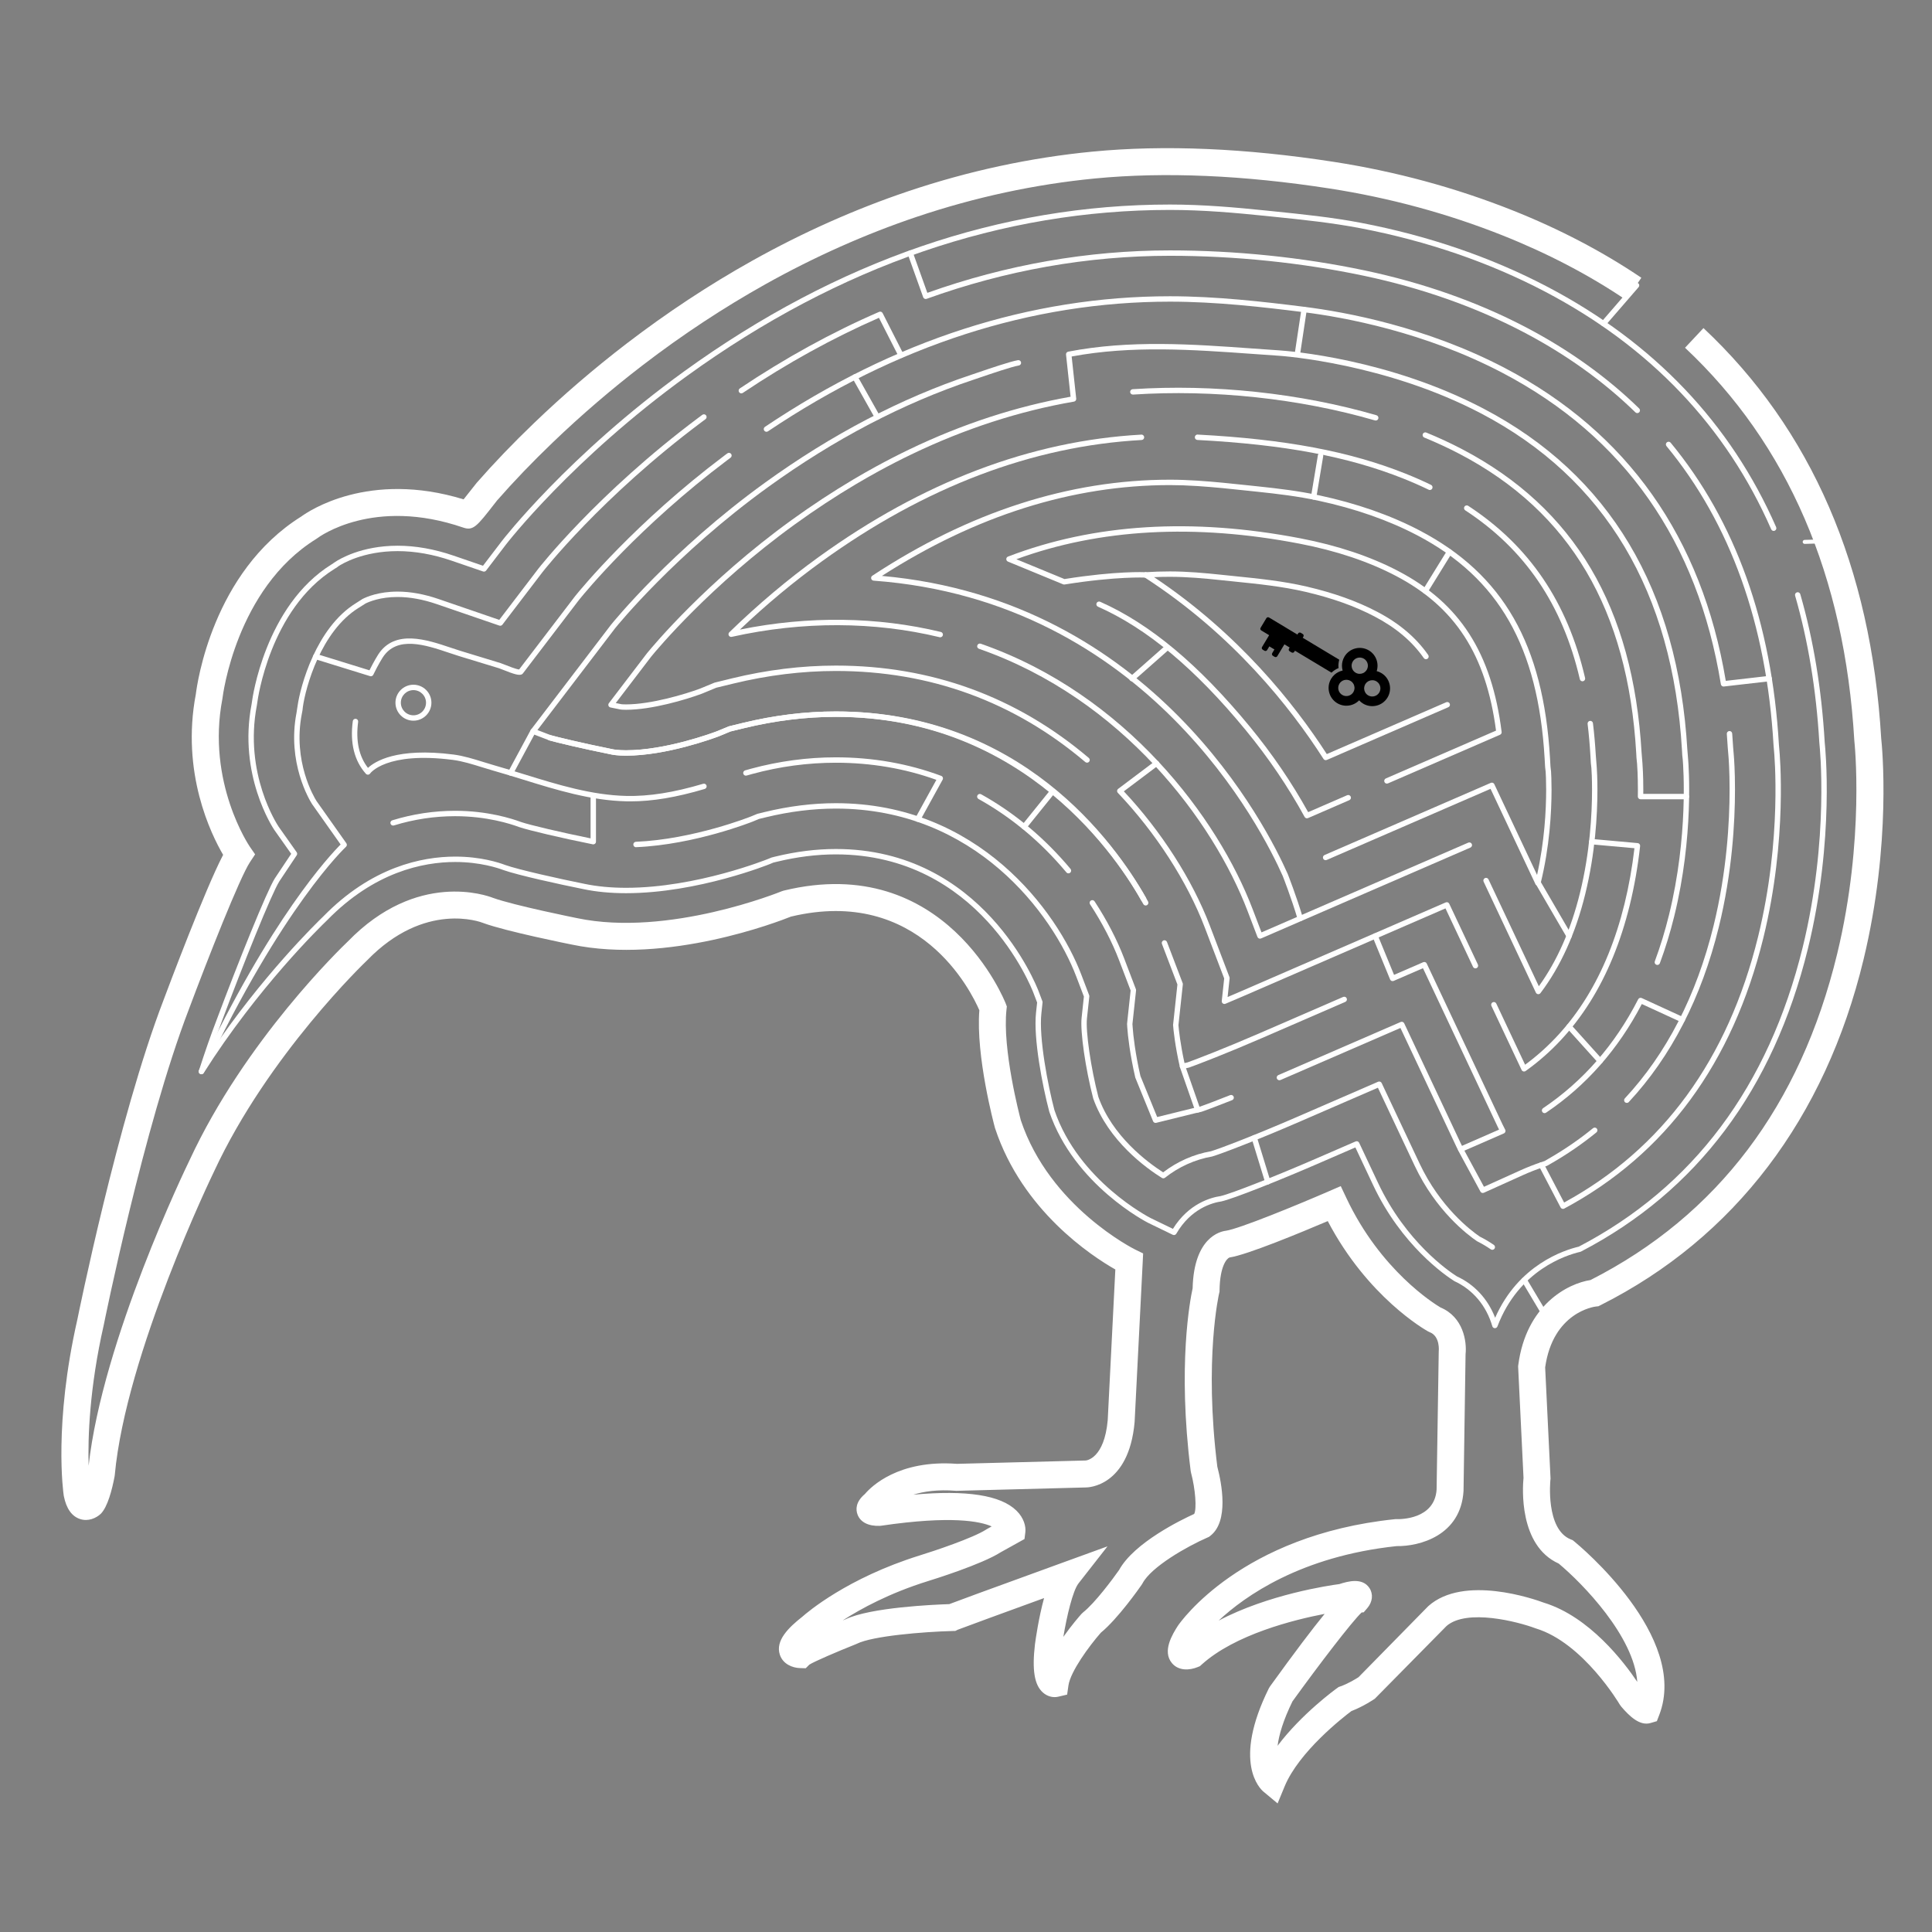 <?xml version="1.0" encoding="UTF-8" standalone="no"?>
<!DOCTYPE svg PUBLIC "-//W3C//DTD SVG 1.1//EN" "http://www.w3.org/Graphics/SVG/1.1/DTD/svg11.dtd">
<svg width="100%" height="100%" viewBox="0 0 2126 2126" version="1.1" xmlns="http://www.w3.org/2000/svg" xmlns:xlink="http://www.w3.org/1999/xlink" xml:space="preserve" xmlns:serif="http://www.serif.com/" style="fill-rule:evenodd;clip-rule:evenodd;stroke-linejoin:round;stroke-miterlimit:2;">
    <rect x="0" y="0" width="2126" height="2126" fill="#808080" stroke="none"/>
    <g id="Calque-1" serif:id="Calque 1" transform="matrix(4.167,0,0,4.167,-708.737,0)">
        <g transform="matrix(1.942,0,0,1.942,507.468,38.212)">
            <path d="M0,225.558L-1.917,223.961C-2.368,223.585 -6.183,219.995 -1.194,209.915L-1.038,209.656C2.398,204.893 4.752,201.797 6.399,199.782C2.262,200.575 -5.788,202.569 -10.328,206.68L-10.565,206.894L-10.861,207.016C-11.957,207.467 -13.453,207.565 -14.362,206.485C-15.736,204.851 -14.272,202.527 -13.567,201.411C-13.189,200.854 -4.929,189.079 15.932,186.908L16.063,186.894L16.194,186.899C16.713,186.912 21.347,186.94 21.622,182.884L21.912,164.111C21.92,164.042 22.13,162.037 20.685,161.477L20.458,161.371C20.109,161.177 12.246,156.731 6.821,146.371C3.245,147.895 -4.215,150.992 -6.534,151.316C-6.914,151.456 -7.843,152.491 -7.893,155.763L-7.895,155.967L-7.944,156.166C-7.964,156.252 -10.022,165.106 -8.197,179.765C-7.599,182.039 -6.592,187.221 -9.164,189.181L-9.34,189.315L-9.543,189.404C-12.329,190.619 -17.188,193.385 -18.368,195.633L-18.485,195.825C-18.813,196.299 -21.711,200.433 -24.035,202.342C-25.638,204.168 -28.171,207.629 -28.442,209.522L-28.619,210.76L-29.837,211.047C-30.549,211.214 -31.327,211 -31.919,210.472C-33.071,209.445 -33.403,207.423 -32.994,203.917C-32.883,203.087 -32.475,200.26 -31.755,197.634C-37.053,199.562 -42.845,201.678 -43.51,201.945L-43.824,202.102L-44.232,202.112C-48.115,202.216 -55.073,202.776 -57.209,203.845L-57.352,203.908C-59.921,204.929 -63.018,206.261 -63.678,206.689L-64.165,207.176L-64.955,207.154C-65.948,207.125 -67.258,206.632 -67.686,205.333C-68.319,203.412 -66.499,201.641 -64.616,200.159C-63.972,199.586 -58.506,194.905 -48.676,191.839C-46.748,191.246 -41.376,189.457 -39.601,188.296L-39.487,188.228L-38.878,187.89C-40.422,187.201 -44.343,186.388 -53.912,187.795L-54.106,187.813C-55.646,187.868 -56.742,187.31 -57.124,186.265C-57.373,185.583 -57.391,184.56 -56.125,183.488C-55.284,182.493 -51.575,178.788 -43.592,179.38L-26.088,178.925C-25.999,178.917 -23.569,178.675 -23.1,173.444L-22.064,152.951C-25.293,151.116 -34.708,144.956 -38.413,133.763L-38.442,133.667C-38.551,133.263 -41.052,123.941 -40.556,117.702C-41.677,115.11 -48.723,100.797 -66.173,104.965C-67.874,105.649 -82.983,111.496 -95.984,108.767C-96.329,108.699 -104.847,106.989 -107.967,105.855L-108.039,105.827C-108.348,105.704 -115.951,102.81 -123.806,110.908L-123.862,110.963C-123.995,111.089 -137.268,123.761 -144.631,139.641C-144.766,139.918 -156.617,164.411 -158.126,180.924L-158.15,181.098C-158.491,182.898 -159.094,185.241 -160.03,186.178C-160.647,186.754 -161.711,187.25 -162.828,186.891C-163.961,186.526 -164.708,185.477 -165.049,183.775L-165.064,183.687C-165.122,183.299 -166.453,174.015 -163.206,159.728C-163.161,159.503 -157.705,132.487 -151.488,116.306C-150.878,114.671 -145.833,101.231 -143.389,96.567C-145.036,93.757 -149.136,85.403 -147.099,74.705C-146.934,73.343 -144.83,58.094 -132.754,50.554C-131.783,49.843 -123.589,44.271 -110.689,48.227C-110.222,47.653 -109.633,46.897 -109.378,46.571C-109.132,46.254 -108.953,46.03 -108.907,45.976C-106.532,43.265 -103.979,40.604 -101.102,37.843C-97.137,34.034 -92.901,30.398 -88.513,27.035C-83.025,22.83 -77.285,19.044 -71.453,15.785C-64.551,11.926 -57.412,8.746 -50.235,6.332C-42.022,3.569 -33.594,1.756 -25.186,0.943C-15.428,0 -4.369,0.468 7.684,2.34C16.06,3.64 24.219,5.854 31.935,8.922C38.327,11.462 44.224,14.548 49.462,18.093L47.407,21.129C42.388,17.733 36.727,14.772 30.581,12.329C23.12,9.362 15.227,7.221 7.122,5.963C-4.629,4.139 -15.381,3.678 -24.833,4.592C-32.964,5.379 -41.118,7.133 -49.067,9.807C-56.029,12.149 -62.959,15.236 -69.664,18.985C-75.343,22.159 -80.934,25.846 -86.283,29.946C-90.563,33.226 -94.695,36.773 -98.563,40.487C-101.363,43.175 -103.844,45.761 -106.15,48.393C-106.184,48.435 -106.313,48.602 -106.486,48.824C-108.878,51.894 -109.376,52.534 -110.745,52.063C-122.921,47.883 -130.302,53.296 -130.61,53.529L-130.755,53.629C-141.657,60.39 -143.448,75.044 -143.465,75.191L-143.486,75.332C-145.684,86.746 -139.809,95.391 -139.749,95.476L-139.039,96.501L-139.728,97.541C-141.121,99.631 -145.474,110.685 -148.06,117.605C-154.173,133.516 -159.567,160.227 -159.621,160.495C-161.572,169.08 -161.789,175.816 -161.68,179.639C-159.779,162.522 -148.433,139.074 -147.943,138.067C-140.393,121.783 -127.301,109.175 -126.411,108.328C-117.01,98.661 -107.527,102.087 -106.688,102.418C-103.802,103.46 -95.334,105.159 -95.249,105.176C-82.822,107.784 -67.588,101.584 -67.436,101.521L-67.17,101.434C-45.141,96.073 -37.056,116.561 -36.976,116.77L-36.819,117.181L-36.866,117.618C-37.443,122.969 -35.108,131.937 -34.916,132.661C-30.988,144.447 -19.488,150.18 -19.372,150.237L-18.285,150.768L-18.344,151.977L-19.443,173.7C-20.231,182.49 -25.804,182.59 -26.04,182.59L-43.686,183.051L-43.782,183.043C-46.208,182.854 -48.098,183.129 -49.532,183.574C-42.277,182.92 -37.669,183.635 -35.51,185.743C-34.478,186.751 -34.21,187.921 -34.303,188.68L-34.417,189.605L-37.654,191.404C-40.225,193.05 -46.839,195.11 -47.59,195.341C-52.787,196.962 -56.681,199.086 -59.137,200.673C-59.017,200.625 -58.895,200.576 -58.771,200.527C-55.381,198.893 -46.659,198.522 -44.645,198.457C-43.654,198.077 -40.386,196.866 -29.141,192.783L-23.131,190.6L-27.071,195.636C-27.852,196.633 -28.664,200.098 -29.134,202.908C-27.993,201.292 -26.909,200.055 -26.676,199.794L-26.445,199.576C-24.855,198.318 -22.433,195.073 -21.555,193.818C-19.499,190.081 -13.038,186.961 -11.34,186.191C-10.987,185.505 -11.166,182.854 -11.771,180.589L-11.819,180.344C-13.628,165.958 -11.881,156.998 -11.554,155.51C-11.384,148.608 -7.83,147.782 -7.028,147.684C-5.244,147.426 2.49,144.261 6.96,142.321L8.59,141.613L9.348,143.221C13.989,153.074 21.285,157.604 22.151,158.116C25.259,159.412 25.746,162.757 25.561,164.471L25.284,183.068C24.914,189.176 19.243,190.618 16.19,190.567C3.186,191.949 -4.45,197.358 -8.023,200.704C-1.277,197.13 7.009,195.916 8.388,195.734C9.551,195.36 11.515,194.807 12.486,196.264C13.032,197.084 12.919,198.157 12.198,198.998L11.708,199.57L11.424,199.593C10.095,200.854 5.671,206.629 2.025,211.677C0.74,214.301 0.185,216.271 -0.001,217.719C3.262,213.383 7.836,210.061 8.086,209.882L8.299,209.729L8.546,209.642C9.599,209.27 10.643,208.626 11.008,208.39L20.493,198.728C25.322,194.424 34.892,197.769 36.235,198.269C42.428,200.179 47.12,206.358 48.911,209.03C48.462,202.851 41.54,195.71 38.226,192.941C32.779,190.491 33.314,182.58 33.441,181.285L32.706,166.108L32.728,165.944C33.801,157.787 39.422,154.868 42.553,154.385C59.801,145.615 71.084,130.699 76.089,110.049C79.875,94.431 78.445,81.22 78.43,81.088L78.422,80.989C77.117,58.667 69.373,40.708 55.404,27.612L57.911,24.938C72.579,38.688 80.709,57.458 82.079,80.727C82.196,81.802 83.509,94.91 79.681,110.794C74.474,132.401 62.109,148.656 43.923,157.8L43.62,157.953L43.282,157.987C43.058,158.013 37.449,158.759 36.384,166.264L37.117,181.404L37.098,181.558C37.091,181.621 36.412,188.274 39.87,189.657L40.131,189.762L40.349,189.939C40.989,190.463 55.995,202.877 51.899,213.526L51.574,214.372L50.704,214.626C49.233,215.06 47.798,213.65 46.714,212.374L46.526,212.109C46.478,212.026 41.564,203.719 35.112,201.759L34.998,201.72C32.755,200.878 25.756,199.028 22.974,201.429L13.219,211.323C13.155,211.368 11.695,212.365 10.036,213C8.889,213.862 2.904,218.522 0.952,223.252L0,225.558Z" style="fill:white;fill-rule:nonzero;"/>
        </g>
        <g transform="matrix(1.942,0,0,1.942,564.855,54.014)">
            <path d="M0,152.796L-0.015,152.796C-0.172,152.79 -0.308,152.683 -0.352,152.532C-1.163,149.736 -2.994,147.559 -5.51,146.4C-6.711,145.642 -12.688,141.561 -16.548,133.365L-18.974,128.216L-24.195,130.482C-29.166,132.64 -35.547,135.194 -37.189,135.557C-38.386,135.732 -41.325,136.501 -43.324,139.951C-43.421,140.117 -43.628,140.182 -43.802,140.097L-47.16,138.468C-47.264,138.416 -57.201,133.352 -60.594,123.37C-61.529,119.845 -62.774,113.379 -62.401,109.913L-62.25,108.512L-62.753,107.195C-63.045,106.427 -70.147,88.368 -89.617,88.368C-92.213,88.368 -94.923,88.707 -97.671,89.376L-98.135,89.489L-98.523,89.654C-98.621,89.694 -108.358,93.645 -118.153,93.645C-120.252,93.645 -122.203,93.459 -123.951,93.092C-127.119,92.458 -132.878,91.193 -134.829,90.498C-135.51,90.239 -137.973,89.402 -141.376,89.402C-145.793,89.402 -152.399,90.775 -158.794,97.318C-159.748,98.232 -168.253,106.518 -175.578,118.092C-175.677,118.247 -175.875,118.306 -176.043,118.228C-176.211,118.15 -176.293,117.96 -176.237,117.784C-175.425,115.252 -174.62,112.947 -173.846,110.932C-170.882,103.001 -167.004,93.365 -165.911,91.634L-163.683,88.291L-165.992,85.024C-166.198,84.717 -170.919,77.554 -169.071,67.958L-169.001,67.5C-168.985,67.367 -167.288,54.574 -158.176,48.922L-157.738,48.627C-157.152,48.231 -154.16,46.395 -149.204,46.395C-146.768,46.395 -144.211,46.849 -141.604,47.744L-137.601,49.118L-135.033,45.753C-134.944,45.637 -125.996,34.068 -110.235,22.675C-89.419,7.629 -67.199,0 -44.191,0C-39.648,0 -35.182,0.396 -31.033,0.825L-30.032,0.928C-26.134,1.328 -22.104,1.741 -18.184,2.493C-9.028,4.251 -0.507,7.175 7.144,11.186C21.6,18.765 32.064,29.761 38.244,43.868C38.325,44.054 38.241,44.27 38.055,44.351C37.87,44.434 37.654,44.348 37.572,44.163C31.461,30.212 21.109,19.335 6.804,11.836C-0.783,7.858 -9.237,4.957 -18.322,3.214C-22.211,2.468 -26.225,2.055 -30.107,1.657L-31.109,1.554C-35.238,1.128 -39.681,0.733 -44.191,0.733C-67.041,0.733 -89.117,8.315 -109.805,23.269C-125.48,34.6 -134.363,46.084 -134.45,46.198L-137.178,49.773C-137.273,49.899 -137.439,49.948 -137.588,49.898L-141.842,48.438C-144.372,47.569 -146.849,47.129 -149.204,47.129C-153.948,47.129 -156.775,48.861 -157.294,49.208L-157.377,49.284L-157.789,49.545C-166.608,55.014 -168.257,67.461 -168.273,67.586L-168.351,68.097C-170.142,77.399 -165.583,84.318 -165.388,84.608L-162.939,88.073C-162.851,88.197 -162.849,88.362 -162.933,88.488L-165.296,92.033C-166.36,93.717 -170.208,103.291 -173.161,111.192C-173.649,112.462 -174.149,113.848 -174.655,115.333C-167.679,104.934 -160.197,97.647 -159.31,96.797C-152.746,90.08 -145.933,88.669 -141.376,88.669C-137.944,88.669 -135.477,89.467 -134.576,89.81C-132.77,90.453 -127.188,91.696 -123.803,92.374C-122.102,92.731 -120.202,92.912 -118.153,92.912C-108.522,92.912 -98.898,89.015 -98.802,88.975L-98.361,88.794L-97.845,88.664C-95.04,87.981 -92.272,87.635 -89.617,87.635C-69.648,87.635 -62.367,106.146 -62.067,106.934L-61.534,108.334C-61.513,108.387 -61.506,108.445 -61.512,108.503L-61.672,109.992C-62.032,113.335 -60.771,119.842 -59.892,123.158C-56.613,132.804 -46.933,137.761 -46.836,137.81L-43.784,139.291C-41.63,135.812 -38.563,135.017 -37.321,134.836C-35.799,134.498 -29.447,131.963 -24.487,129.809L-18.94,127.402C-18.758,127.325 -18.547,127.403 -18.462,127.582L-15.885,133.052C-12.111,141.065 -6.289,145.042 -5.16,145.758C-2.779,146.851 -0.952,148.833 0.033,151.38C3.199,144.172 9.43,142.172 11.401,141.711C26.96,133.602 37.201,119.923 41.842,101.053C45.493,86.209 44.158,73.618 44.144,73.493L44.113,73.13C43.697,66.018 42.59,59.308 40.822,53.187C40.766,52.992 40.878,52.789 41.073,52.733C41.265,52.678 41.47,52.788 41.527,52.983C43.309,59.156 44.426,65.92 44.845,73.087L44.872,73.411C44.887,73.538 46.24,86.239 42.554,101.228C37.857,120.328 27.475,134.175 11.698,142.382C11.671,142.396 11.641,142.407 11.611,142.414C9.704,142.853 3.257,144.881 0.343,152.56C0.289,152.702 0.152,152.796 0,152.796" style="fill:white;fill-rule:nonzero;"/>
        </g>
        <g transform="matrix(1.942,0,0,1.942,602.455,66.031)">
            <path d="M0,22.174C-0.092,22.174 -0.185,22.139 -0.256,22.07C-4.572,17.861 -9.685,14.194 -15.451,11.171C-21.989,7.743 -29.309,5.16 -37.207,3.492C-45.602,1.719 -54.711,0.781 -63.551,0.781C-74.737,0.781 -85.869,2.751 -96.637,6.635C-96.728,6.669 -96.829,6.663 -96.918,6.621C-97.006,6.58 -97.074,6.505 -97.106,6.413L-99.21,0.538C-99.278,0.348 -99.179,0.138 -98.988,0.07C-98.799,0 -98.588,0.1 -98.52,0.291L-96.54,5.821C-85.799,1.99 -74.702,0.048 -63.551,0.048C-54.661,0.048 -45.499,0.991 -37.055,2.774C-29.091,4.456 -21.708,7.063 -15.111,10.521C-9.281,13.578 -4.111,17.286 0.256,21.545C0.401,21.686 0.404,21.918 0.262,22.063C0.19,22.137 0.095,22.174 0,22.174" style="fill:white;fill-rule:nonzero;"/>
        </g>
        <g transform="matrix(1.942,0,0,1.942,365.851,82.203)">
            <path d="M0,11.161C-0.118,11.161 -0.234,11.104 -0.305,10.998C-0.417,10.83 -0.373,10.602 -0.204,10.49C5.967,6.353 12.341,2.85 18.741,0.077C18.918,0 19.126,0.075 19.214,0.248L22.047,5.821C22.139,6.002 22.067,6.222 21.887,6.314C21.705,6.404 21.486,6.334 21.394,6.153L18.716,0.888C12.463,3.621 6.237,7.055 0.204,11.099C0.141,11.141 0.07,11.161 0,11.161" style="fill:white;fill-rule:nonzero;"/>
        </g>
        <g transform="matrix(1.942,0,0,1.942,223.249,109.311)">
            <path d="M0,89.791C-0.052,89.791 -0.106,89.78 -0.156,89.756C-0.339,89.669 -0.417,89.451 -0.331,89.268C9.438,68.569 17.492,59.998 18.943,58.549L15.051,53.042C14.689,52.47 11.645,47.396 12.94,40.666L13.077,39.779C13.459,37.001 15.623,29.084 20.999,25.749L21.825,25.222C21.847,25.203 21.871,25.186 21.897,25.173C22.488,24.868 24.135,24.159 26.684,24.159C28.43,24.159 30.306,24.499 32.26,25.17L40.517,28.004L45.813,21.064C45.893,20.96 53.831,10.802 67.639,0.483L68.126,0.121C68.288,0 68.518,0.036 68.638,0.198C68.759,0.361 68.725,0.59 68.562,0.711L68.078,1.07C54.369,11.315 46.472,21.41 46.394,21.511L40.939,28.659C40.844,28.785 40.678,28.834 40.529,28.784L32.022,25.864C30.145,25.219 28.349,24.892 26.684,24.892C24.35,24.892 22.846,25.515 22.273,25.805L22.223,25.847L21.386,26.372C16.25,29.558 14.172,37.196 13.805,39.87L13.759,40.289L13.661,40.805C12.418,47.257 15.325,52.103 15.661,52.635L19.723,58.381C19.829,58.532 19.807,58.738 19.671,58.863C19.586,58.942 11.008,66.96 0.332,89.581C0.269,89.714 0.137,89.791 0,89.791" style="fill:white;fill-rule:nonzero;"/>
        </g>
        <g transform="matrix(1.942,0,0,1.942,326.755,209.659)">
            <path d="M0,6.858C-0.024,6.858 -0.048,6.855 -0.072,6.851C-4.224,6.02 -8.815,4.944 -10.097,4.501C-11.287,4.056 -14.499,3.027 -18.781,3.027C-21.599,3.027 -24.402,3.451 -27.113,4.288C-27.307,4.347 -27.512,4.239 -27.572,4.045C-27.631,3.852 -27.523,3.646 -27.33,3.587C-24.548,2.729 -21.672,2.294 -18.781,2.294C-14.379,2.294 -11.068,3.355 -9.848,3.811C-8.667,4.219 -4.311,5.243 -0.367,6.043L-0.367,0.366C-0.367,0.164 -0.203,0 0,0C0.203,0 0.367,0.164 0.367,0.366L0.367,6.491C0.367,6.601 0.317,6.705 0.232,6.775C0.166,6.829 0.084,6.858 0,6.858" style="fill:white;fill-rule:nonzero;"/>
        </g>
        <g transform="matrix(1.942,0,0,1.942,564.167,212.106)">
            <path d="M0,60.731C-0.072,60.731 -0.144,60.71 -0.208,60.667C-0.798,60.26 -1.429,59.887 -2.086,59.559C-3.376,58.682 -7.672,55.425 -10.553,49.308L-15.556,38.69L-26.323,43.363C-31.958,45.808 -36.855,47.681 -38.086,48.041C-40.422,48.448 -42.629,49.445 -44.509,50.932C-44.631,51.029 -44.8,51.037 -44.931,50.956C-47.058,49.627 -52.226,45.913 -54.267,40.159C-55.33,36.072 -56.05,31.059 -55.847,29.182L-55.536,26.292L-56.572,23.575C-59.803,15.091 -70.324,0.733 -89.263,0.733C-92.356,0.733 -95.562,1.132 -98.792,1.918L-99.718,2.143L-100.546,2.49C-100.626,2.522 -108.421,5.64 -116.424,5.981C-116.624,6.004 -116.798,5.832 -116.806,5.63C-116.815,5.428 -116.658,5.257 -116.456,5.248C-108.627,4.915 -100.9,1.842 -100.823,1.81L-99.944,1.448L-98.965,1.206C-95.679,0.406 -92.414,0 -89.263,0C-69.925,0 -59.184,14.655 -55.887,23.314L-54.82,26.113C-54.799,26.167 -54.792,26.225 -54.798,26.283L-55.119,29.26C-55.31,31.035 -54.585,36.027 -53.567,39.944C-51.677,45.267 -46.935,48.803 -44.758,50.198C-42.828,48.722 -40.584,47.732 -38.252,47.328C-37.079,46.982 -32.223,45.124 -26.615,42.69L-15.522,37.875C-15.341,37.799 -15.129,37.876 -15.044,38.056L-9.89,48.996C-7.088,54.945 -2.924,58.102 -1.715,58.928C-1.071,59.247 -0.41,59.637 0.208,60.062C0.375,60.177 0.417,60.406 0.302,60.573C0.231,60.676 0.117,60.731 0,60.731" style="fill:white;fill-rule:nonzero;"/>
        </g>
        <g transform="matrix(1.942,0,0,1.942,582.833,116.562)">
            <path d="M0,104.367C-0.036,104.367 -0.073,104.362 -0.108,104.351C-0.201,104.322 -0.28,104.257 -0.325,104.17L-3.263,98.555C-3.357,98.376 -3.287,98.154 -3.108,98.061C-2.928,97.968 -2.707,98.036 -2.613,98.216L0.153,103.501C13.554,96.199 22.427,84.042 26.53,67.359C29.82,53.982 28.738,42.467 28.69,41.984L28.631,41.288C27.67,24.853 22.774,11.178 14.077,0.644C13.948,0.488 13.97,0.257 14.126,0.128C14.283,0 14.513,0.022 14.642,0.178C23.44,10.833 28.393,24.651 29.363,41.246L29.419,41.906C29.468,42.401 30.562,54.036 27.242,67.534C23.054,84.562 13.947,96.94 0.173,104.323C0.12,104.353 0.06,104.367 0,104.367" style="fill:white;fill-rule:nonzero;"/>
        </g>
        <g transform="matrix(1.942,0,0,1.942,472.635,187.885)">
            <path d="M0,26.383C-0.129,26.383 -0.255,26.315 -0.322,26.193C-3.613,20.22 -16.357,0.733 -42.134,0.733C-46.218,0.733 -50.417,1.251 -54.613,2.272L-56.462,2.722L-58.05,3.381C-58.771,3.654 -65.168,6.01 -70.669,6.01C-71.803,6.01 -72.454,5.892 -72.627,5.856C-76.622,5.056 -80.23,4.186 -81.127,3.924C-81.321,3.868 -81.433,3.664 -81.376,3.47C-81.319,3.275 -81.117,3.164 -80.921,3.221C-80.195,3.433 -76.735,4.285 -72.48,5.138C-72.321,5.171 -71.732,5.277 -70.669,5.277C-65.299,5.277 -59.018,2.963 -58.319,2.699L-56.689,2.027L-54.786,1.559C-50.534,0.525 -46.277,0 -42.134,0C-15.956,0 -3.02,19.778 0.321,25.839C0.419,26.017 0.354,26.24 0.176,26.338C0.121,26.368 0.06,26.383 0,26.383" style="fill:white;fill-rule:nonzero;"/>
        </g>
        <g transform="matrix(1.942,0,0,1.942,555.828,246.368)">
            <path d="M0,29.791C-0.141,29.791 -0.276,29.709 -0.336,29.571C-0.417,29.386 -0.333,29.169 -0.147,29.089L5.215,26.746C5.15,26.617 5.086,26.487 5.023,26.353L-5.134,4.794L-9.119,6.523C-9.209,6.563 -9.311,6.564 -9.403,6.527C-9.494,6.49 -9.567,6.417 -9.604,6.326L-11.973,0.557C-12.05,0.37 -11.96,0.156 -11.773,0.079C-11.587,0 -11.371,0.091 -11.295,0.278L-9.068,5.702L-5.1,3.98C-4.918,3.9 -4.706,3.981 -4.622,4.16L5.686,26.041C5.802,26.287 5.922,26.522 6.044,26.749C6.093,26.839 6.102,26.946 6.069,27.043C6.035,27.14 5.963,27.219 5.869,27.26L0.146,29.76C0.099,29.781 0.049,29.791 0,29.791" style="fill:white;fill-rule:nonzero;"/>
        </g>
        <g transform="matrix(1.942,0,0,1.942,482.352,248.201)">
            <path d="M0,17.562C-0.067,17.562 -0.134,17.543 -0.192,17.508C-0.276,17.456 -0.335,17.374 -0.357,17.278C-0.993,14.515 -1.238,12.224 -1.28,11.573L-0.69,6.065L-2.794,0.547C-2.866,0.358 -2.771,0.146 -2.582,0.074C-2.394,0 -2.181,0.097 -2.109,0.286L0.026,5.886C0.047,5.94 0.054,5.999 0.048,6.056L-0.549,11.59C-0.51,12.135 -0.289,14.202 0.276,16.752C0.411,16.721 0.547,16.691 0.682,16.661C1.947,16.206 5.706,14.766 10.545,12.666L21.849,7.759C22.035,7.681 22.251,7.764 22.331,7.949C22.412,8.136 22.327,8.351 22.141,8.432L10.837,13.339C5.98,15.446 2.202,16.894 0.882,17.365C0.586,17.432 0.336,17.49 0.088,17.551C0.059,17.558 0.029,17.562 0,17.562" style="fill:white;fill-rule:nonzero;"/>
        </g>
        <g transform="matrix(1.942,0,0,1.942,577.969,263.404)">
            <path d="M0,15.731C-0.118,15.731 -0.234,15.674 -0.305,15.569C-0.417,15.401 -0.373,15.173 -0.205,15.06C5.226,11.407 9.579,6.424 12.732,0.249C12.822,0.074 13.033,0 13.212,0.083L18.89,2.691C19.073,2.776 19.154,2.994 19.069,3.178C18.985,3.361 18.767,3.442 18.583,3.357L13.224,0.895C10.027,7.037 5.648,12.007 0.204,15.669C0.141,15.711 0.07,15.731 0,15.731" style="fill:white;fill-rule:nonzero;"/>
        </g>
        <g transform="matrix(1.942,0,0,1.942,607.751,89.707)">
            <path d="M0,85.022C-0.043,85.022 -0.086,85.015 -0.128,84.999C-0.318,84.928 -0.414,84.717 -0.344,84.528C0.399,82.533 1.049,80.406 1.59,78.207C4.226,67.49 3.539,58.105 3.452,57.07L3.391,56.534L3.352,55.843C2.092,34.285 -7.1,18.87 -23.968,10.026C-36.964,3.213 -50.917,2.218 -51.505,2.179C-52.691,2.1 -53.876,2.015 -55.059,1.93C-63.122,1.353 -71.457,0.755 -79.643,2.284L-79.022,8.017C-79.001,8.209 -79.133,8.385 -79.324,8.418C-86.762,9.701 -94.201,12.116 -101.433,15.596C-102.914,16.308 -104.409,17.076 -105.876,17.878C-106.894,18.436 -107.92,19.02 -108.926,19.616C-111.72,21.272 -114.531,23.119 -117.279,25.107C-128.79,33.427 -136.031,42.131 -136.819,43.096L-141.636,49.41C-141.381,49.462 -141.122,49.514 -140.86,49.567C-140.824,49.57 -140.608,49.592 -140.239,49.592C-136.823,49.592 -132.161,48.189 -130.172,47.447L-128.196,46.631L-125.83,46.051C-121.096,44.899 -116.343,44.315 -111.704,44.315C-98.714,44.315 -87.143,48.54 -77.312,56.873C-77.157,57.003 -77.138,57.235 -77.269,57.389C-77.4,57.544 -77.632,57.563 -77.786,57.432C-87.481,49.214 -98.892,45.048 -111.704,45.048C-116.285,45.048 -120.979,45.625 -125.657,46.764L-127.969,47.326L-129.905,48.129C-132.097,48.948 -136.726,50.325 -140.239,50.325C-140.658,50.325 -140.904,50.299 -140.976,50.29C-141.467,50.193 -141.918,50.101 -142.356,50.009C-142.479,49.984 -142.581,49.897 -142.625,49.779C-142.668,49.661 -142.649,49.528 -142.572,49.428L-137.394,42.642C-136.593,41.66 -129.295,32.887 -117.709,24.512C-114.942,22.513 -112.113,20.653 -109.299,18.985C-108.287,18.385 -107.254,17.796 -106.227,17.235C-104.749,16.427 -103.243,15.653 -101.751,14.935C-94.567,11.479 -87.18,9.064 -79.788,7.755L-80.408,2.026C-80.428,1.837 -80.301,1.663 -80.113,1.627C-71.727,0 -63.227,0.61 -55.007,1.199C-53.825,1.284 -52.641,1.368 -51.456,1.447C-49.967,1.546 -36.538,2.609 -23.628,9.377C-6.516,18.348 2.808,33.967 4.084,55.801L4.182,56.998C4.271,58.055 4.966,67.551 2.302,78.383C1.755,80.609 1.096,82.762 0.344,84.783C0.289,84.931 0.149,85.022 0,85.022" style="fill:white;fill-rule:nonzero;"/>
        </g>
        <g transform="matrix(1.942,0,0,1.942,472.088,95.053)">
            <path d="M0,73.677C-0.128,73.677 -0.252,73.61 -0.319,73.491C-4.57,65.986 -17.125,48.531 -41.853,48.531C-45.937,48.531 -50.135,49.048 -54.331,50.07L-56.181,50.52L-57.768,51.179C-58.49,51.452 -64.887,53.808 -70.388,53.808C-71.522,53.808 -72.173,53.69 -72.345,53.653C-76.34,52.853 -79.949,51.984 -80.846,51.722L-83.15,50.836C-83.257,50.795 -83.339,50.705 -83.37,50.594C-83.402,50.483 -83.379,50.364 -83.309,50.272L-72.444,36.032C-72.106,35.613 -64.163,25.851 -51.511,16.706C-42.421,10.135 -32.962,5.189 -23.397,2.004L-22.547,1.716C-20.894,1.152 -18.128,0.208 -17.087,0.031C-16.886,0 -16.698,0.132 -16.664,0.331C-16.63,0.531 -16.765,0.72 -16.964,0.754C-17.947,0.921 -20.785,1.89 -22.31,2.41L-23.166,2.7C-32.66,5.861 -42.052,10.773 -51.081,17.3C-63.654,26.388 -71.537,36.076 -71.867,36.484L-82.429,50.328L-80.611,51.028C-79.914,51.23 -76.453,52.083 -72.198,52.935C-72.04,52.969 -71.451,53.075 -70.388,53.075C-65.017,53.075 -58.736,50.761 -58.038,50.497L-56.407,49.824L-54.505,49.357C-50.252,48.322 -45.995,47.797 -41.853,47.797C-16.74,47.797 -3.995,65.513 0.319,73.13C0.419,73.306 0.357,73.529 0.18,73.629C0.123,73.662 0.061,73.677 0,73.677" style="fill:white;fill-rule:nonzero;"/>
        </g>
        <g transform="matrix(1.942,0,0,1.942,533.383,101.375)">
            <path d="M0,4.984C-0.034,4.984 -0.068,4.979 -0.102,4.969C-10.38,1.984 -22.065,0.735 -33.004,1.455C-33.206,1.466 -33.381,1.316 -33.394,1.113C-33.408,0.911 -33.255,0.737 -33.052,0.723C-22.028,0 -10.255,1.256 0.102,4.265C0.297,4.322 0.409,4.525 0.352,4.72C0.305,4.88 0.159,4.984 0,4.984" style="fill:white;fill-rule:nonzero;"/>
        </g>
        <g transform="matrix(1.942,0,0,1.942,615.442,114.079)">
            <path d="M0,49.946L-6.244,49.945C-6.342,49.945 -6.436,49.906 -6.506,49.836C-6.574,49.766 -6.612,49.671 -6.611,49.573C-6.606,49.246 -6.604,48.932 -6.604,48.635C-6.604,46.733 -6.69,45.462 -6.716,45.118L-6.796,44.318L-6.833,43.647C-7.973,24.162 -15.82,10.866 -30.823,3C-32.35,2.199 -33.976,1.445 -35.654,0.756C-35.842,0.68 -35.931,0.465 -35.854,0.278C-35.777,0.091 -35.564,0 -35.376,0.078C-33.676,0.775 -32.03,1.539 -30.483,2.351C-15.232,10.346 -7.257,23.841 -6.102,43.605L-5.986,45.049C-5.958,45.413 -5.87,46.707 -5.87,48.635C-5.87,48.821 -5.871,49.014 -5.873,49.212L0,49.213C0.203,49.213 0.367,49.377 0.367,49.579C0.367,49.782 0.202,49.946 0,49.946" style="fill:white;fill-rule:nonzero;"/>
        </g>
        <g transform="matrix(1.942,0,0,1.942,572.553,221.523)">
            <path d="M0,31.638C-0.031,31.638 -0.062,31.634 -0.093,31.626C-0.198,31.599 -0.285,31.526 -0.332,31.427L-4.438,22.711C-4.524,22.527 -4.446,22.309 -4.263,22.223C-4.079,22.136 -3.861,22.214 -3.775,22.399L0.143,30.715C6.736,25.865 11.282,18.511 13.658,8.848C14.25,6.441 14.705,3.895 15.012,1.273L9.175,0.748C8.974,0.729 8.825,0.551 8.843,0.35C8.861,0.148 9.044,0 9.241,0.017L15.452,0.577C15.55,0.586 15.64,0.634 15.703,0.71C15.765,0.786 15.794,0.885 15.783,0.982C15.473,3.766 14.998,6.472 14.37,9.023C11.908,19.034 7.145,26.62 0.213,31.57C0.15,31.614 0.076,31.638 0,31.638" style="fill:white;fill-rule:nonzero;"/>
        </g>
        <g transform="matrix(1.942,0,0,1.942,502.816,169.86)">
            <path d="M0,40.177C-0.048,40.177 -0.097,40.167 -0.142,40.148C-0.235,40.109 -0.307,40.034 -0.343,39.941L-1.677,36.442C-6.324,24.237 -18.682,7.569 -38.212,0.758C-38.403,0.691 -38.504,0.482 -38.438,0.291C-38.371,0.1 -38.161,0 -37.971,0.066C-18.202,6.959 -5.695,23.829 -0.991,36.181L0.206,39.321L28.323,27.118C28.51,27.037 28.726,27.122 28.806,27.308C28.887,27.494 28.801,27.709 28.616,27.79L0.146,40.147C0.1,40.167 0.05,40.177 0,40.177" style="fill:white;fill-rule:nonzero;"/>
        </g>
        <g transform="matrix(1.942,0,0,1.942,576.319,190.326)">
            <path d="M0,37.185C-0.013,37.185 -0.025,37.184 -0.038,37.183C-0.166,37.17 -0.277,37.09 -0.332,36.974L-7.438,21.89C-7.524,21.707 -7.446,21.489 -7.263,21.403C-7.079,21.314 -6.861,21.395 -6.775,21.578L0.07,36.107C2.56,32.663 4.44,28.399 5.664,23.422C7.019,17.913 7.304,12.743 7.305,9.376C7.305,7.845 7.244,6.806 7.217,6.43L7.144,5.78L7.086,4.752C6.999,3.272 6.87,1.817 6.702,0.429C6.678,0.228 6.821,0.046 7.022,0.021C7.227,0 7.406,0.14 7.43,0.341C7.6,1.744 7.73,3.214 7.817,4.71L7.948,6.364C7.976,6.763 8.038,7.822 8.038,9.376C8.037,12.784 7.748,18.017 6.376,23.597C5.07,28.91 3.023,33.433 0.292,37.04C0.223,37.132 0.114,37.185 0,37.185" style="fill:white;fill-rule:nonzero;"/>
        </g>
        <g transform="matrix(1.942,0,0,1.942,587.978,133.365)">
            <path d="M0,23.97C-0.167,23.97 -0.317,23.856 -0.357,23.686C-2.717,13.548 -7.815,6.037 -15.939,0.723C-16.109,0.612 -16.157,0.385 -16.046,0.216C-15.935,0.047 -15.707,0 -15.538,0.109C-7.248,5.531 -2.048,13.189 0.357,23.52C0.404,23.718 0.281,23.915 0.083,23.96C0.055,23.967 0.028,23.97 0,23.97" style="fill:white;fill-rule:nonzero;"/>
        </g>
        <g transform="matrix(1.942,0,0,1.942,547.675,114.724)">
            <path d="M0,7.555C-0.054,7.555 -0.108,7.543 -0.16,7.518C-1.243,6.993 -2.39,6.488 -3.566,6.018C-11.113,3.004 -19.762,1.38 -31.611,0.752C-31.814,0.742 -31.969,0.569 -31.958,0.367C-31.948,0.164 -31.771,0 -31.573,0.02C-19.64,0.652 -10.919,2.292 -3.294,5.337C-2.101,5.814 -0.939,6.325 0.16,6.859C0.343,6.947 0.419,7.166 0.33,7.348C0.267,7.479 0.136,7.555 0,7.555" style="fill:white;fill-rule:nonzero;"/>
        </g>
        <g transform="matrix(1.942,0,0,1.942,418.381,114.74)">
            <path d="M0,27.576C-0.029,27.576 -0.057,27.573 -0.086,27.566C-8.935,25.43 -18.677,25.357 -28.349,27.517C-28.506,27.555 -28.673,27.479 -28.751,27.334C-28.829,27.19 -28.802,27.011 -28.684,26.897C-24.82,23.141 -20.739,19.703 -16.552,16.677C-2.4,6.446 12.37,0.841 27.346,0.018C27.545,0 27.721,0.161 27.732,0.363C27.744,0.565 27.589,0.738 27.387,0.749C12.553,1.565 -2.086,7.124 -16.123,17.271C-19.947,20.035 -23.684,23.147 -27.247,26.532C-17.879,24.623 -8.485,24.785 0.086,26.853C0.282,26.9 0.404,27.098 0.356,27.295C0.315,27.463 0.165,27.576 0,27.576" style="fill:white;fill-rule:nonzero;"/>
        </g>
        <g transform="matrix(1.942,0,0,1.942,513.451,126.677)">
            <path d="M0,60.035C-0.159,60.035 -0.305,59.932 -0.352,59.772C-1.19,56.923 -2.371,53.921 -2.382,53.891C-5.127,47.679 -20.735,16.484 -58.015,13.729C-58.172,13.718 -58.304,13.608 -58.343,13.456C-58.382,13.304 -58.321,13.144 -58.19,13.057C-45.025,4.393 -31.41,0 -17.724,0C-16.555,0 -15.325,0.043 -13.962,0.131C-11.653,0.281 -9.316,0.529 -7.056,0.77L-5.678,0.916C-3.031,1.193 -0.197,1.532 2.591,2.131C7.69,3.227 12.282,4.834 16.24,6.909C27.593,12.861 33.059,22.403 33.962,37.846L34.028,39.014L34.105,39.689C34.126,40.023 34.172,40.894 34.172,42.148C34.171,45.211 33.913,49.906 32.69,54.88C32.654,55.03 32.518,55.172 32.364,55.187C32.205,55.202 32.054,55.149 31.988,55.009L25.877,42.039L3.595,51.71C3.408,51.791 3.193,51.705 3.113,51.52C3.032,51.334 3.117,51.118 3.303,51.038L25.911,41.225C26.094,41.145 26.305,41.226 26.389,41.405L32.202,53.744C33.218,49.172 33.438,44.962 33.439,42.148C33.439,40.914 33.394,40.062 33.374,39.752L33.298,39.076L33.23,37.888C32.344,22.732 26.999,13.378 15.9,7.559C12.001,5.515 7.471,3.93 2.437,2.848C-0.317,2.256 -3.127,1.92 -5.755,1.645L-7.133,1.499C-9.386,1.259 -11.716,1.011 -14.01,0.863C-15.356,0.776 -16.571,0.734 -17.724,0.734C-30.954,0.734 -44.125,4.889 -56.888,13.085C-19.961,16.381 -4.459,47.376 -1.706,53.608C-1.688,53.652 -0.496,56.683 0.352,59.565C0.409,59.759 0.298,59.963 0.103,60.02C0.069,60.03 0.034,60.035 0,60.035" style="fill:white;fill-rule:nonzero;"/>
        </g>
        <g transform="matrix(1.942,0,0,1.942,536.338,136.659)">
            <path d="M0,36.186C-0.142,36.186 -0.277,36.104 -0.337,35.965C-0.417,35.78 -0.332,35.564 -0.146,35.483L14.837,28.98C13.481,18.659 9.274,12.164 1.221,7.942C-2.5,5.991 -6.903,4.518 -11.867,3.562C-26.112,0.817 -39.067,1.528 -50.392,5.675L-43.847,8.371C-36.786,7.248 -32.942,7.433 -32.782,7.44C-32.58,7.451 -32.424,7.623 -32.435,7.825C-32.446,8.027 -32.628,8.176 -32.82,8.173C-32.858,8.17 -36.794,7.984 -43.833,9.111C-43.899,9.123 -43.968,9.114 -44.031,9.088L-51.532,5.998C-51.671,5.94 -51.761,5.804 -51.759,5.654C-51.758,5.504 -51.665,5.37 -51.524,5.316C-39.865,0.833 -26.475,0 -11.729,2.841C-6.694,3.811 -2.223,5.309 1.561,7.293C9.92,11.675 14.249,18.419 15.6,29.161C15.62,29.322 15.531,29.478 15.382,29.543L0.146,36.156C0.098,36.176 0.049,36.186 0,36.186" style="fill:white;fill-rule:nonzero;"/>
        </g>
        <g transform="matrix(1.942,0,0,1.942,520.187,150.899)">
            <path d="M0,25.665C-0.122,25.665 -0.24,25.604 -0.309,25.496C-4.78,18.513 -12.638,8.557 -24.684,0.782C-24.817,0.696 -24.88,0.535 -24.84,0.382C-24.8,0.229 -24.667,0.118 -24.509,0.108C-23.403,0.036 -22.287,0 -21.192,0C-18.817,0 -16.415,0.22 -14.173,0.458C-13.557,0.524 -12.942,0.586 -12.327,0.649C-9.117,0.976 -5.798,1.313 -2.574,2.066C1.114,2.928 4.24,4.046 6.982,5.483C10,7.065 12.272,8.988 13.93,11.363C14.046,11.528 14.006,11.757 13.84,11.873C13.675,11.989 13.446,11.948 13.329,11.782C11.74,9.507 9.552,7.659 6.642,6.132C3.956,4.724 0.886,3.628 -2.741,2.78C-5.919,2.038 -9.214,1.703 -12.401,1.378C-13.017,1.316 -13.634,1.253 -14.25,1.187C-16.472,0.951 -18.851,0.733 -21.192,0.733C-21.906,0.733 -22.628,0.749 -23.351,0.78C-11.869,8.432 -4.279,17.992 0.14,24.838L16.377,17.791C16.563,17.71 16.779,17.795 16.859,17.981C16.94,18.167 16.854,18.383 16.669,18.463L0.146,25.635C0.099,25.655 0.049,25.665 0,25.665" style="fill:white;fill-rule:nonzero;"/>
        </g>
        <g transform="matrix(1.942,0,0,1.942,625.232,78.234)">
            <path d="M0,53.071C-0.178,53.071 -0.332,52.942 -0.362,52.763C-3.523,33.339 -13.519,19.089 -30.074,10.41C-40.654,4.864 -51.533,2.866 -57.076,2.168C-62.594,1.474 -69.006,0.734 -75.278,0.734C-94.117,0.734 -112.509,6.667 -129.943,18.368C-130.111,18.48 -130.34,18.435 -130.452,18.268C-130.565,18.1 -130.52,17.872 -130.352,17.759C-112.795,5.975 -94.265,0 -75.278,0C-68.963,0 -62.524,0.744 -56.984,1.441C-51.392,2.144 -40.416,4.161 -29.733,9.761C-13.062,18.501 -2.957,32.812 0.305,52.3L6.166,51.625C6.37,51.603 6.548,51.747 6.572,51.947C6.595,52.149 6.451,52.331 6.25,52.354L0.042,53.068C0.028,53.07 0.014,53.071 0,53.071" style="fill:white;fill-rule:nonzero;"/>
        </g>
        <g transform="matrix(1.942,0,0,1.942,599.686,193.017)">
            <path d="M0,50.587C-0.09,50.587 -0.179,50.555 -0.25,50.489C-0.398,50.351 -0.406,50.119 -0.268,49.97C5.408,43.874 9.468,35.978 11.798,26.503C13.6,19.174 13.978,12.375 13.978,7.962C13.978,5.443 13.856,3.799 13.818,3.355L13.729,2.287C13.692,1.658 13.649,1.033 13.6,0.413C13.584,0.211 13.735,0.035 13.937,0.018C14.141,0 14.315,0.153 14.331,0.355C14.381,0.98 14.424,1.61 14.461,2.244L14.549,3.294C14.587,3.744 14.712,5.414 14.712,7.962C14.712,12.415 14.33,19.277 12.51,26.678C10.15,36.276 6.031,44.281 0.268,50.47C0.196,50.548 0.098,50.587 0,50.587" style="fill:white;fill-rule:nonzero;"/>
        </g>
        <g transform="matrix(1.942,0,0,1.942,561.657,269.732)">
            <path d="M0,23.33C-0.131,23.33 -0.257,23.26 -0.323,23.138L-3.084,18.038C-3.267,17.7 -3.445,17.349 -3.618,16.983L-11.199,0.891L-27.513,7.972C-27.699,8.051 -27.915,7.967 -27.996,7.782C-28.076,7.596 -27.991,7.38 -27.805,7.299L-11.165,0.077C-10.983,0 -10.772,0.078 -10.688,0.257L-2.955,16.671C-2.788,17.024 -2.617,17.362 -2.44,17.689L0.16,22.489L5.135,20.243C6.035,19.837 6.948,19.477 7.848,19.173L8.421,18.98L8.882,18.708C11.046,17.473 13.101,16.063 14.989,14.522C15.147,14.394 15.377,14.417 15.505,14.574C15.633,14.731 15.61,14.962 15.453,15.09C13.533,16.657 11.445,18.089 9.246,19.346L8.72,19.646L8.082,19.868C7.205,20.164 6.315,20.515 5.436,20.912L0.15,23.298C0.102,23.319 0.05,23.33 0,23.33" style="fill:white;fill-rule:nonzero;"/>
        </g>
        <g transform="matrix(1.942,0,0,1.942,475.244,237.603)">
            <path d="M0,30.346C-0.146,30.346 -0.282,30.259 -0.339,30.118L-2.757,24.188C-3.476,21.081 -3.776,18.479 -3.843,17.423L-3.876,16.891L-3.818,16.299L-3.391,12.342L-4.961,8.225C-5.9,5.759 -7.265,3.128 -8.908,0.619C-9.019,0.449 -8.971,0.222 -8.802,0.111C-8.632,0 -8.406,0.048 -8.294,0.217C-6.623,2.77 -5.233,5.449 -4.276,7.964L-2.675,12.164C-2.654,12.217 -2.647,12.276 -2.653,12.333L-3.146,16.907L-3.111,17.377C-3.046,18.411 -2.751,20.963 -2.06,23.968L0.219,29.548L5.068,28.35C5.262,28.302 5.456,28.256 5.651,28.214L6.053,28.128L6.393,28.004C6.829,27.848 8.067,27.396 10.141,26.569C10.329,26.496 10.543,26.587 10.617,26.775C10.692,26.963 10.6,27.176 10.412,27.251C8.327,28.081 7.079,28.536 6.64,28.694L6.253,28.832L5.804,28.932C5.617,28.972 5.431,29.015 5.244,29.061L0.088,30.335C0.059,30.342 0.029,30.346 0,30.346" style="fill:white;fill-rule:nonzero;"/>
        </g>
        <g transform="matrix(1.942,0,0,1.942,452.242,209.556)">
            <path d="M0,10.853C-0.105,10.853 -0.209,10.808 -0.281,10.722C-3.745,6.581 -7.766,3.223 -12.233,0.74C-12.41,0.641 -12.474,0.418 -12.375,0.241C-12.277,0.065 -12.054,0 -11.876,0.099C-7.331,2.626 -3.24,6.042 0.281,10.251C0.411,10.407 0.39,10.638 0.235,10.767C0.166,10.825 0.083,10.853 0,10.853" style="fill:white;fill-rule:nonzero;"/>
        </g>
        <g transform="matrix(1.942,0,0,1.942,412.462,199.994)">
            <path d="M0,8.772C-0.06,8.772 -0.12,8.757 -0.177,8.727C-0.354,8.629 -0.419,8.406 -0.321,8.228L2.523,3.061C-1.773,1.516 -6.371,0.734 -11.152,0.734C-14.952,0.734 -18.769,1.246 -22.496,2.258C-22.758,2.329 -23.019,2.403 -23.279,2.478C-23.476,2.535 -23.677,2.423 -23.733,2.229C-23.79,2.034 -23.678,1.83 -23.484,1.774C-23.219,1.697 -22.954,1.622 -22.689,1.55C-18.898,0.522 -15.017,0 -11.152,0C-6.135,0 -1.314,0.848 3.179,2.52C3.279,2.557 3.357,2.636 3.395,2.736C3.432,2.836 3.424,2.947 3.372,3.04L0.322,8.582C0.255,8.704 0.129,8.772 0,8.772" style="fill:white;fill-rule:nonzero;"/>
        </g>
        <g transform="matrix(1.942,0,0,1.942,336.552,189.772)">
            <path d="M0,11.252C-0.184,11.252 -0.367,11.25 -0.55,11.246C-5.388,11.139 -10.06,9.693 -14.579,8.294C-15.911,7.883 -17.288,7.456 -18.64,7.074C-19.143,6.932 -19.659,6.772 -20.181,6.609C-21.491,6.202 -22.846,5.78 -24.131,5.614C-33.221,4.441 -35.371,7.433 -35.391,7.463C-35.455,7.556 -35.558,7.615 -35.671,7.622C-35.782,7.624 -35.893,7.584 -35.968,7.5C-37.544,5.727 -38.143,3.318 -37.746,0.34C-37.719,0.139 -37.536,0 -37.334,0.025C-37.133,0.052 -36.992,0.236 -37.019,0.437C-37.363,3.019 -36.913,5.123 -35.681,6.7C-34.789,5.858 -31.8,3.886 -24.037,4.886C-22.689,5.061 -21.303,5.492 -19.963,5.909C-19.447,6.07 -18.938,6.228 -18.441,6.369C-17.08,6.753 -15.698,7.18 -14.362,7.594C-9.892,8.977 -5.269,10.408 -0.533,10.513C2.55,10.58 5.865,10.056 9.901,8.86C10.096,8.803 10.3,8.914 10.357,9.108C10.415,9.302 10.304,9.506 10.11,9.564C6.236,10.711 3.004,11.252 0,11.252" style="fill:white;fill-rule:nonzero;"/>
        </g>
        <g transform="matrix(1.942,0,0,1.942,507.389,167.273)">
            <path d="M0,3.095L0.967,1.486L1.681,1.916L1.589,2.068C1.515,2.192 1.555,2.353 1.679,2.428L1.949,2.59C2.073,2.665 2.234,2.624 2.309,2.5L2.4,2.348L7.37,5.335C7.645,5.068 7.971,4.856 8.329,4.714C8.286,4.331 8.321,3.944 8.427,3.575L3.458,0.589L3.549,0.437C3.624,0.312 3.584,0.151 3.46,0.077L3.19,-0.086C3.065,-0.16 2.904,-0.12 2.83,0.004L2.738,0.156L-1.124,-2.165C-1.248,-2.24 -1.409,-2.199 -1.484,-2.075L-2.271,-0.766C-2.346,-0.641 -2.306,-0.48 -2.181,-0.406L-1.107,0.24L-2.074,1.848C-2.149,1.973 -2.109,2.134 -1.984,2.208L-1.745,2.353C-1.62,2.427 -1.459,2.387 -1.385,2.263L-1.084,1.762L-0.389,2.18L-0.69,2.681C-0.764,2.805 -0.724,2.966 -0.6,3.041L-0.36,3.185C-0.236,3.259 -0.075,3.219 0,3.095" style="fill-rule:nonzero;"/>
        </g>
        <g transform="matrix(1.942,0,0,1.942,523.79,177.016)">
            <path d="M0,1.824C0.315,1.3 0.997,1.13 1.52,1.445C1.844,1.64 2.032,1.975 2.054,2.326C2.052,2.381 2.051,2.436 2.052,2.491C2.038,2.654 1.989,2.816 1.899,2.965C1.584,3.489 0.902,3.659 0.379,3.344C-0.145,3.03 -0.315,2.348 0,1.824M3.368,2.357C3.382,2.194 3.431,2.031 3.52,1.882C3.61,1.733 3.731,1.613 3.868,1.524C3.917,1.5 3.965,1.473 4.012,1.445C4.333,1.3 4.717,1.309 5.041,1.503C5.564,1.818 5.734,2.5 5.419,3.023C5.105,3.547 4.423,3.717 3.899,3.402C3.575,3.208 3.387,2.872 3.365,2.521C3.368,2.466 3.369,2.411 3.368,2.357M1.817,-1.199C2.132,-1.723 2.814,-1.893 3.337,-1.578C3.861,-1.264 4.031,-0.582 3.716,-0.058C3.626,0.091 3.506,0.211 3.369,0.3C3.32,0.324 3.272,0.351 3.225,0.379C2.904,0.524 2.52,0.515 2.196,0.321C1.672,0.006 1.502,-0.676 1.817,-1.199M2.682,4.083C2.837,4.252 3.017,4.403 3.224,4.527C4.367,5.214 5.857,4.843 6.544,3.699C7.231,2.556 6.86,1.066 5.716,0.379C5.51,0.255 5.292,0.166 5.07,0.109C5.405,-0.936 4.993,-2.114 4.013,-2.703C2.869,-3.39 1.38,-3.019 0.693,-1.875C0.56,-1.655 0.467,-1.422 0.412,-1.184C0.317,-0.779 0.33,-0.36 0.44,0.031C0.043,0.117 -0.333,0.302 -0.646,0.576C-0.829,0.737 -0.992,0.928 -1.124,1.148C-1.812,2.292 -1.44,3.781 -0.297,4.469C0.683,5.058 1.917,4.869 2.682,4.083" style="fill-rule:nonzero;"/>
        </g>
        <g transform="matrix(1.942,0,0,1.942,593.528,74.565)">
            <path d="M0,5.975C-0.085,5.975 -0.171,5.946 -0.24,5.885C-0.393,5.753 -0.41,5.521 -0.277,5.368L4.223,0.17C4.355,0.016 4.588,0 4.74,0.133C4.893,0.265 4.91,0.497 4.777,0.65L0.277,5.848C0.205,5.932 0.102,5.975 0,5.975" style="fill:white;fill-rule:nonzero;"/>
        </g>
        <g transform="matrix(1.942,0,0,1.942,579.108,337.25)">
            <path d="M0,6.387C-0.125,6.387 -0.247,6.323 -0.315,6.208L-3.654,0.607C-3.758,0.433 -3.701,0.208 -3.527,0.104C-3.353,0 -3.128,0.058 -3.024,0.232L0.315,5.833C0.418,6.007 0.361,6.232 0.187,6.335C0.129,6.371 0.064,6.387 0,6.387" style="fill:white;fill-rule:nonzero;"/>
        </g>
        <g transform="matrix(1.942,0,0,1.942,268.02,119.49)">
            <path d="M0,30.43C-0.036,30.43 -0.072,30.425 -0.108,30.414L-7.6,28.095C-7.794,28.035 -7.902,27.83 -7.842,27.637C-7.782,27.444 -7.578,27.334 -7.383,27.395L-0.191,29.62C0.451,28.328 0.971,27.517 0.994,27.481C3.242,23.984 7.632,25.459 10.836,26.536C11.311,26.696 11.767,26.849 12.193,26.98L12.519,27.079C14.228,27.602 15.937,28.124 17.646,28.643C17.745,28.673 17.948,28.754 18.205,28.856C18.65,29.034 19.783,29.486 20.162,29.507L27.784,19.524C28.59,18.524 36.019,9.487 48.05,0.44L48.477,0.121C48.639,0 48.869,0.034 48.99,0.196C49.11,0.359 49.077,0.588 48.914,0.709L48.491,1.026C36.531,10.02 29.155,18.992 28.354,19.985L28.254,20.112L20.661,30.062C20.632,30.1 20.597,30.131 20.556,30.155C20.187,30.375 19.449,30.142 17.933,29.537C17.703,29.445 17.522,29.372 17.433,29.345C15.723,28.826 14.014,28.303 12.305,27.781L11.979,27.681C11.546,27.549 11.084,27.394 10.603,27.231C7.46,26.175 3.551,24.86 1.611,27.877C1.605,27.886 1.014,28.81 0.33,30.223C0.267,30.352 0.137,30.43 0,30.43" style="fill:white;fill-rule:nonzero;"/>
        </g>
        <g transform="matrix(1.942,0,0,1.942,504.875,299.665)">
            <path d="M0,6.76C-0.157,6.76 -0.302,6.659 -0.351,6.501L-2.187,0.519C-2.246,0.326 -2.137,0.121 -1.944,0.062C-1.749,0 -1.545,0.111 -1.486,0.305L0.351,6.286C0.41,6.479 0.301,6.684 0.108,6.744C0.072,6.755 0.035,6.76 0,6.76" style="fill:white;fill-rule:nonzero;"/>
        </g>
        <g transform="matrix(1.942,0,0,1.942,512.759,80.979)">
            <path d="M0,6.601C-0.018,6.601 -0.037,6.6 -0.055,6.597C-0.255,6.567 -0.393,6.38 -0.363,6.18L0.518,0.337C0.548,0.136 0.733,0 0.935,0.029C1.135,0.059 1.273,0.246 1.243,0.446L0.362,6.289C0.335,6.471 0.178,6.601 0,6.601" style="fill:white;fill-rule:nonzero;"/>
        </g>
        <g transform="matrix(1.942,0,0,1.942,304.929,192.308)">
            <path d="M0,6.448C-0.059,6.448 -0.118,6.434 -0.174,6.404C-0.352,6.308 -0.419,6.086 -0.323,5.907L2.728,0.245C2.823,0.067 3.045,0 3.224,0.096C3.403,0.192 3.469,0.415 3.373,0.593L0.323,6.255C0.257,6.378 0.131,6.448 0,6.448" style="fill:white;fill-rule:nonzero;"/>
        </g>
        <g transform="matrix(1.942,0,0,1.942,440.534,208.117)">
            <path d="M0,5.625C-0.081,5.625 -0.162,5.599 -0.229,5.544C-0.387,5.417 -0.412,5.186 -0.285,5.028L3.619,0.184C3.746,0.026 3.977,0 4.134,0.128C4.292,0.255 4.317,0.486 4.19,0.644L0.286,5.488C0.213,5.578 0.107,5.625 0,5.625" style="fill:white;fill-rule:nonzero;"/>
        </g>
        <g transform="matrix(1.942,0,0,1.942,486.369,280.793)">
            <path d="M0,6.702C-0.151,6.702 -0.293,6.607 -0.346,6.456L-2.414,0.535C-2.481,0.344 -2.38,0.135 -2.189,0.068C-1.996,0 -1.788,0.103 -1.722,0.293L0.346,6.214C0.413,6.406 0.312,6.615 0.121,6.681C0.081,6.696 0.04,6.702 0,6.702" style="fill:white;fill-rule:nonzero;"/>
        </g>
        <g transform="matrix(1.942,0,0,1.942,646.659,142.298)">
            <path d="M0,0.686C-0.146,0.686 -0.267,0.57 -0.271,0.423C-0.276,0.273 -0.158,0.148 -0.008,0.143L4.725,0C4.876,0.011 5,0.113 5.005,0.263C5.009,0.413 4.891,0.538 4.742,0.543L0.008,0.686L0,0.686Z" style="fill:white;fill-rule:nonzero;"/>
        </g>
        <g transform="matrix(1.942,0,0,1.942,401.782,98.736)">
            <path d="M0,6.228C-0.128,6.228 -0.252,6.161 -0.32,6.041L-3.381,0.599C-3.48,0.422 -3.418,0.199 -3.241,0.099C-3.064,0 -2.842,0.063 -2.742,0.239L0.319,5.682C0.419,5.858 0.356,6.082 0.179,6.181C0.122,6.213 0.061,6.228 0,6.228" style="fill:white;fill-rule:nonzero;"/>
        </g>
        <g transform="matrix(1.942,0,0,1.942,516.997,119.525)">
            <path d="M0,6.395C-0.02,6.395 -0.04,6.394 -0.061,6.39C-0.26,6.357 -0.395,6.168 -0.362,5.968L0.577,0.337C0.61,0.137 0.799,0 0.999,0.035C1.199,0.068 1.334,0.258 1.3,0.457L0.361,6.089C0.332,6.268 0.176,6.395 0,6.395" style="fill:white;fill-rule:nonzero;"/>
        </g>
        <g transform="matrix(1.942,0,0,1.942,584.452,232.28)">
            <path d="M0,8.038C-0.126,8.038 -0.249,7.973 -0.317,7.856L-4.54,0.603C-4.642,0.428 -4.582,0.203 -4.407,0.101C-4.232,0 -4.008,0.058 -3.906,0.234L0.316,7.487C0.418,7.662 0.359,7.886 0.184,7.988C0.126,8.022 0.063,8.038 0,8.038" style="fill:white;fill-rule:nonzero;"/>
        </g>
        <g transform="matrix(1.942,0,0,1.942,592.658,270.305)">
            <path d="M0,5.464C-0.1,5.464 -0.2,5.423 -0.272,5.343L-4.498,0.654C-4.633,0.504 -4.622,0.272 -4.471,0.136C-4.321,0 -4.089,0.013 -3.953,0.163L0.272,4.852C0.408,5.002 0.396,5.234 0.246,5.369C0.175,5.433 0.088,5.464 0,5.464" style="fill:white;fill-rule:nonzero;"/>
        </g>
        <g transform="matrix(1.942,0,0,1.942,493.43,200.781)">
            <path d="M0,33.134C-0.078,33.134 -0.155,33.11 -0.219,33.062C-0.323,32.984 -0.378,32.857 -0.364,32.728L-0.034,29.66L-2.671,22.743C-5.052,16.491 -9.361,9.814 -14.494,4.425C-14.566,4.35 -14.602,4.247 -14.594,4.142C-14.585,4.038 -14.532,3.942 -14.449,3.88L-9.455,0.122C-9.292,0 -9.062,0.033 -8.941,0.195C-8.819,0.357 -8.852,0.586 -9.014,0.708L-13.68,4.219C-8.607,9.623 -4.356,16.258 -1.985,22.482L0.683,29.481C0.703,29.535 0.711,29.593 0.705,29.651L0.431,32.187C1.049,31.926 1.693,31.65 2.359,31.361L30.092,19.324C30.274,19.244 30.486,19.325 30.57,19.504L34.464,27.771C34.55,27.954 34.472,28.172 34.289,28.259C34.104,28.346 33.887,28.266 33.801,28.083L30.058,20.138L2.651,32.034C1.774,32.415 0.934,32.772 0.142,33.105C0.096,33.125 0.048,33.134 0,33.134" style="fill:white;fill-rule:nonzero;"/>
        </g>
        <g transform="matrix(1.942,0,0,1.942,546.465,144.921)">
            <path d="M0,6.112C-0.066,6.112 -0.132,6.094 -0.192,6.057C-0.364,5.951 -0.418,5.725 -0.311,5.553L2.98,0.226C3.086,0.053 3.311,0 3.484,0.106C3.656,0.213 3.71,0.439 3.603,0.611L0.312,5.938C0.243,6.05 0.123,6.112 0,6.112" style="fill:white;fill-rule:nonzero;"/>
        </g>
        <g transform="matrix(1.942,0,0,1.942,469.02,170.2)">
            <path d="M0,5.004C-0.101,5.004 -0.202,4.962 -0.275,4.88C-0.409,4.728 -0.395,4.497 -0.243,4.362L4.545,0.134C4.697,0 4.929,0.015 5.063,0.166C5.197,0.318 5.183,0.55 5.031,0.684L0.243,4.912C0.173,4.974 0.086,5.004 0,5.004" style="fill:white;fill-rule:nonzero;"/>
        </g>
        <g transform="matrix(1.942,0,0,1.942,515.227,158.752)">
            <path d="M0,29.528C-0.13,29.528 -0.255,29.459 -0.322,29.338C-2.564,25.243 -5.253,21.28 -8.315,17.558C-15.194,9.194 -21.771,3.697 -28.423,0.751C-28.608,0.669 -28.691,0.453 -28.609,0.268C-28.527,0.083 -28.31,0 -28.125,0.081C-21.367,3.074 -14.702,8.638 -7.748,17.093C-4.731,20.761 -2.071,24.662 0.16,28.692L5.466,26.389C5.652,26.308 5.868,26.394 5.948,26.58C6.029,26.765 5.943,26.981 5.758,27.062L0.146,29.498C0.098,29.518 0.049,29.528 0,29.528" style="fill:white;fill-rule:nonzero;"/>
        </g>
        <g transform="matrix(1.942,0,0,1.942,279.262,188.894)">
            <path d="M0,-3.424C-0.944,-3.424 -1.712,-2.656 -1.712,-1.712C-1.712,-0.768 -0.944,0 0,0C0.944,0 1.712,-0.768 1.712,-1.712C1.712,-2.656 0.944,-3.424 0,-3.424M0,0.733C-1.348,0.733 -2.445,-0.364 -2.445,-1.712C-2.445,-3.061 -1.348,-4.157 0,-4.157C1.348,-4.157 2.445,-3.061 2.445,-1.712C2.445,-0.364 1.348,0.733 0,0.733" style="fill:white;fill-rule:nonzero;"/>
        </g>
    </g>
</svg>
